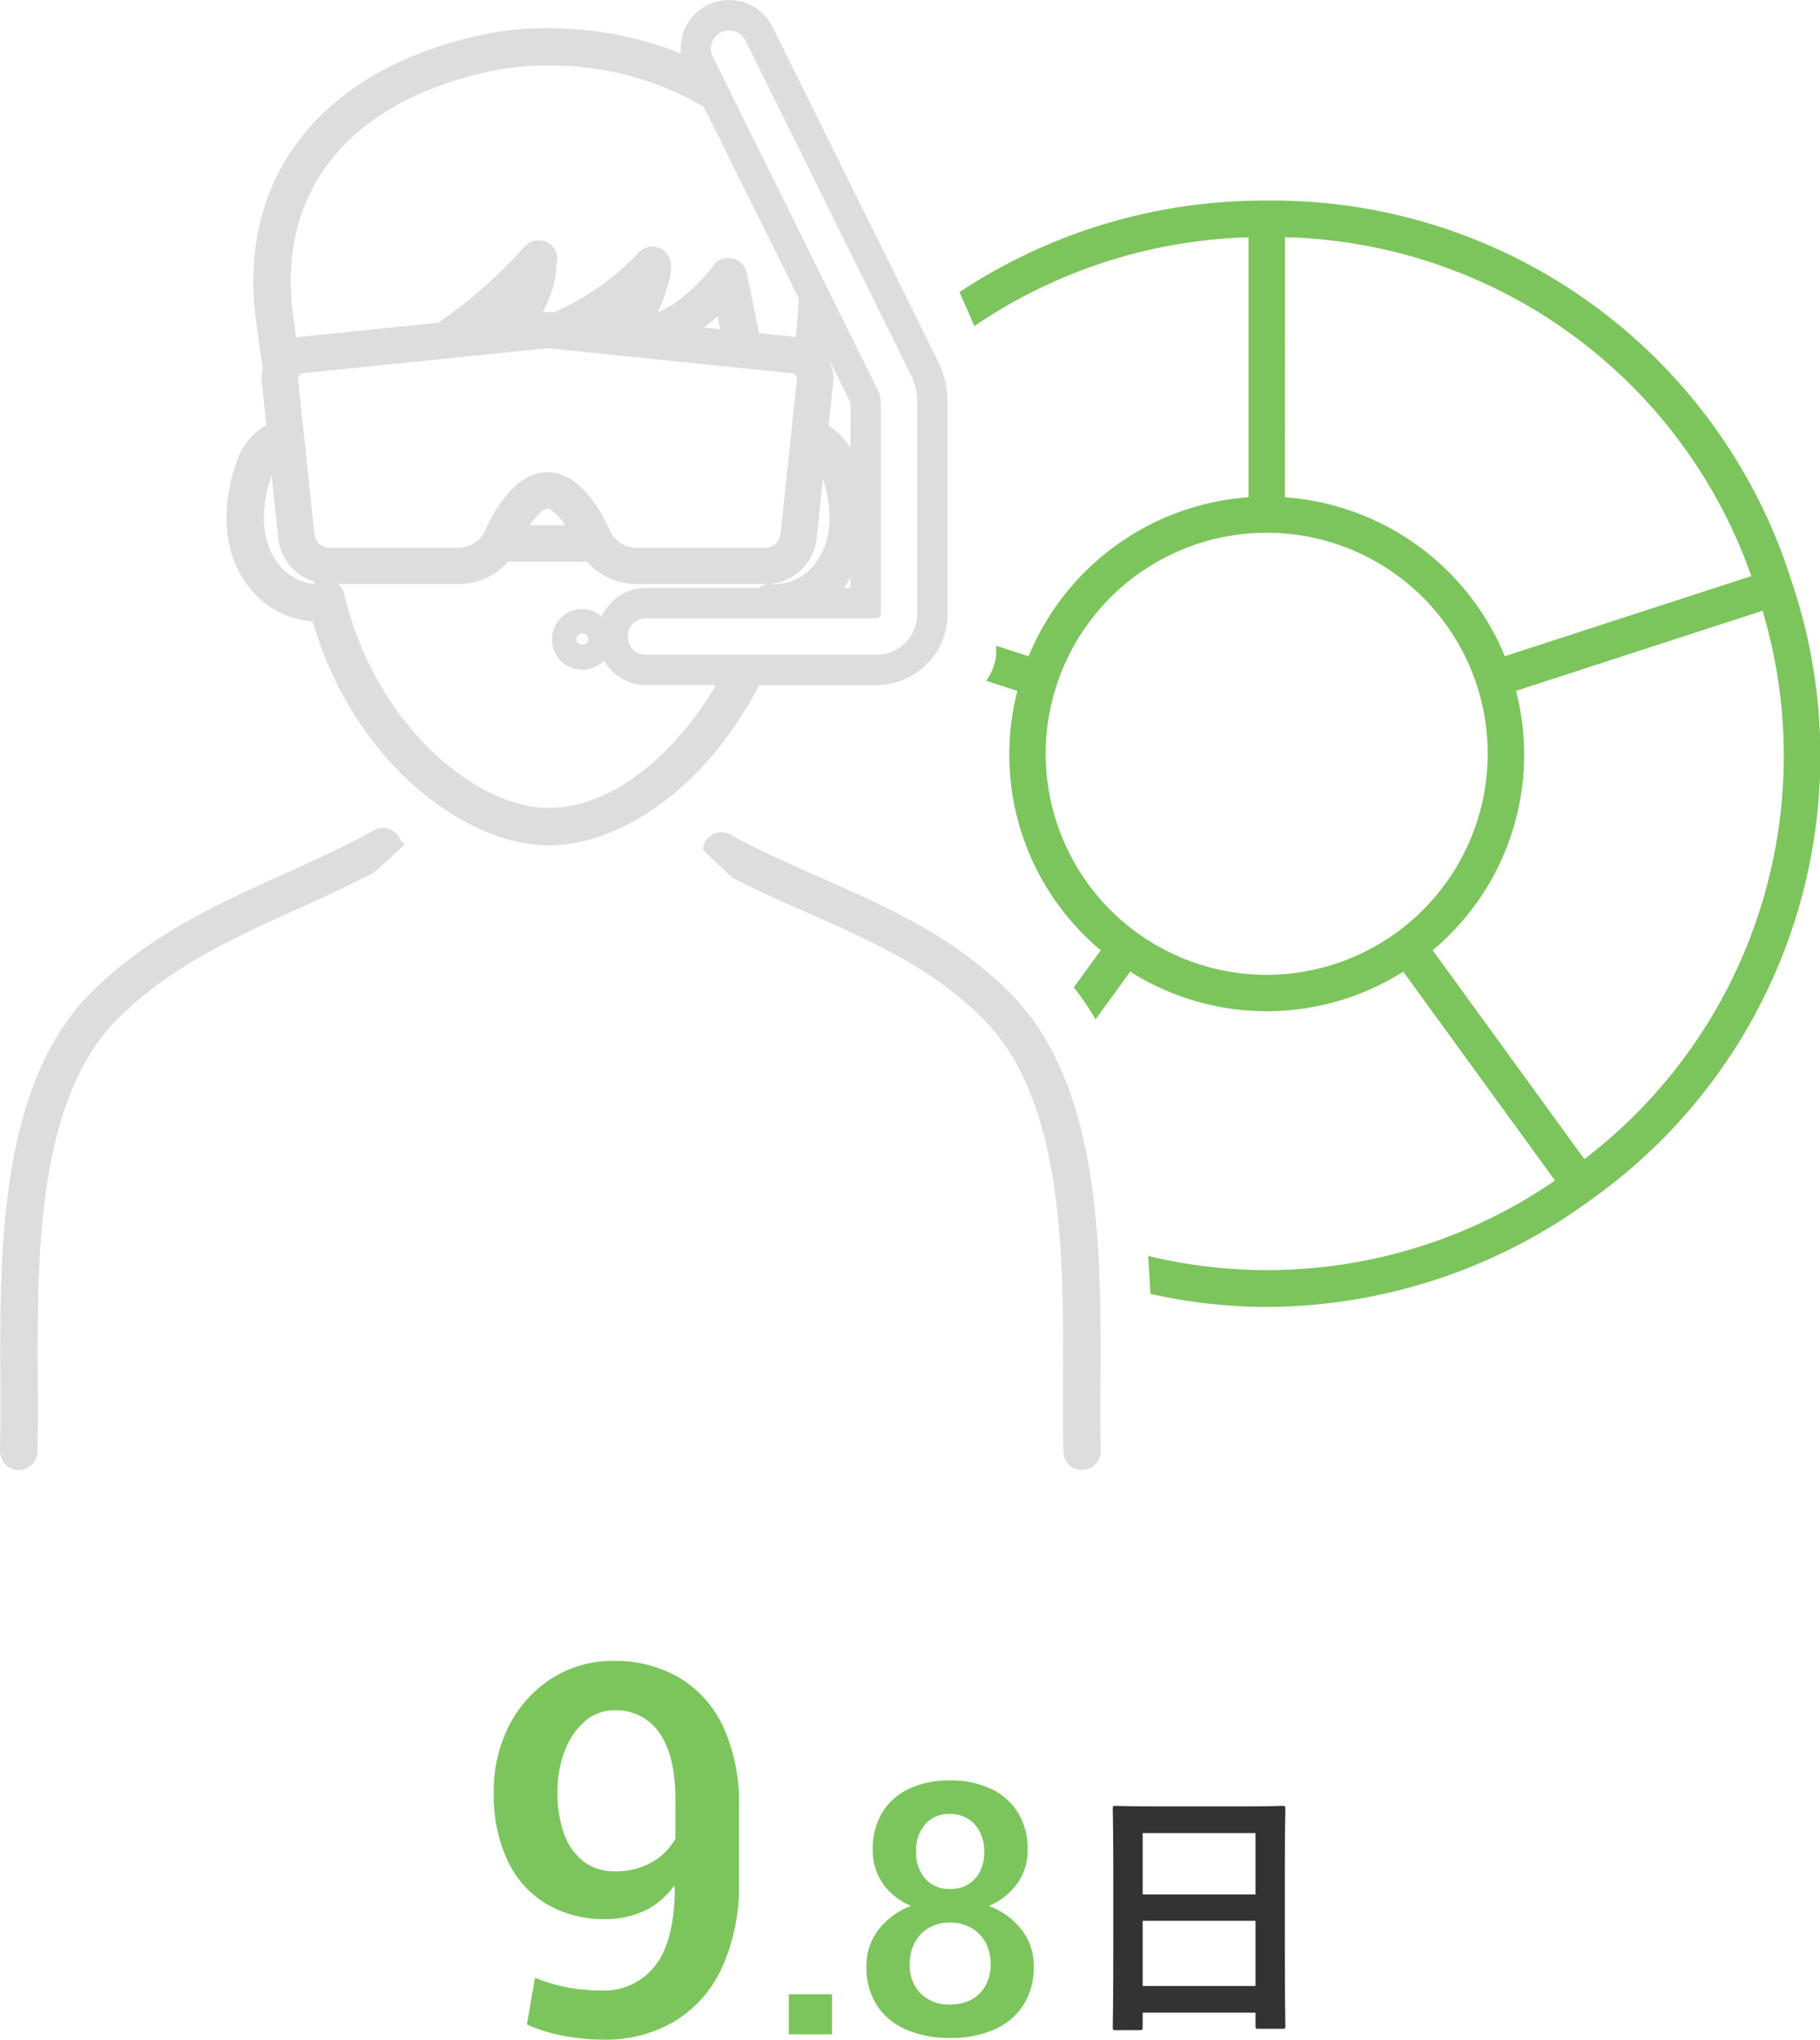<svg xmlns="http://www.w3.org/2000/svg" width="175.735" height="196.932" viewBox="0 0 175.735 196.932"><g transform="translate(-1372.001 -1918.581)"><g data-name="グループ 1372" transform="translate(532.029 724.955)"><path data-name="パス 211178" d="M-42.74.513A20.677,20.677,0,0,1-46.554.146a15.438,15.438,0,0,1-3.566-1.1l.776-4.518a15.868,15.868,0,0,0,3.109.935,17.624,17.624,0,0,0,3.32.305,6.236,6.236,0,0,0,5.141-2.348Q-35.89-8.929-35.843-14l-.063-.366a7.23,7.23,0,0,1-2.817,2.41,8.6,8.6,0,0,1-3.794.827,10.9,10.9,0,0,1-5.716-1.458,9.67,9.67,0,0,1-3.761-4.2,14.978,14.978,0,0,1-1.329-6.578,13.714,13.714,0,0,1,1.516-6.515,11.7,11.7,0,0,1,4.136-4.519,10.818,10.818,0,0,1,5.9-1.654,12.222,12.222,0,0,1,6.392,1.629,10.842,10.842,0,0,1,4.23,4.767,17.641,17.641,0,0,1,1.505,7.67v7.171A19.209,19.209,0,0,1-31.3-6.406a11.8,11.8,0,0,1-4.6,5.171A13.136,13.136,0,0,1-42.74.513Zm1.113-16.256a6.972,6.972,0,0,0,3.568-.873,5.933,5.933,0,0,0,2.272-2.271v-3.795q0-4.25-1.546-6.429a5.027,5.027,0,0,0-4.352-2.179,4.251,4.251,0,0,0-2.806,1.039,7.012,7.012,0,0,0-1.959,2.832,10.791,10.791,0,0,0-.719,4.048,11.488,11.488,0,0,0,.643,4.025,5.771,5.771,0,0,0,1.882,2.662A4.846,4.846,0,0,0-41.627-15.744ZM-24.832,0V-3.875h4.172V0ZM-9.244.349a10.511,10.511,0,0,1-4.237-.8A6.321,6.321,0,0,1-16.323-2.8a6.754,6.754,0,0,1-1.015-3.777,5.662,5.662,0,0,1,1.16-3.525,7.1,7.1,0,0,1,3.151-2.3,6.209,6.209,0,0,1-2.72-2.149,5.53,5.53,0,0,1-.982-3.25,6.758,6.758,0,0,1,.932-3.641,6,6,0,0,1,2.611-2.287,9.1,9.1,0,0,1,3.909-.789,9.157,9.157,0,0,1,3.915.789,6.1,6.1,0,0,1,2.637,2.287A6.67,6.67,0,0,1-1.776-17.8a5.436,5.436,0,0,1-1.006,3.25A6.382,6.382,0,0,1-5.521-12.4,7.144,7.144,0,0,1-2.354-10.1a5.637,5.637,0,0,1,1.17,3.52A6.745,6.745,0,0,1-2.2-2.8,6.341,6.341,0,0,1-5.033-.449,10.388,10.388,0,0,1-9.244.349Zm0-3.227a4.215,4.215,0,0,0,2.037-.475A3.368,3.368,0,0,0-5.84-4.709,4.236,4.236,0,0,0-5.35-6.8a4.211,4.211,0,0,0-.5-2.091,3.59,3.59,0,0,0-1.389-1.4,4.062,4.062,0,0,0-2.035-.5,3.986,3.986,0,0,0-2.021.5,3.547,3.547,0,0,0-1.364,1.4A4.282,4.282,0,0,0-13.154-6.8a3.84,3.84,0,0,0,1.067,2.873A3.887,3.887,0,0,0-9.244-2.878Zm0-11.16a3.265,3.265,0,0,0,1.731-.447,3.034,3.034,0,0,0,1.144-1.259,4.2,4.2,0,0,0,.409-1.91,4.058,4.058,0,0,0-.42-1.882,3.189,3.189,0,0,0-1.163-1.279,3.214,3.214,0,0,0-1.734-.462,3.038,3.038,0,0,0-2.381.983,3.808,3.808,0,0,0-.881,2.64,3.784,3.784,0,0,0,.886,2.635A3.083,3.083,0,0,0-9.244-14.038Z" transform="translate(940.971 1390.045)" fill="#7cc55d"/><path data-name="パス 211179" d="M7.28,1.638c.26,0,.286-.026.286-.286v-1.4H18.46V1.222c0,.26.026.286.286.286H21.06c.26,0,.286-.026.286-.286,0-.156-.052-1.69-.052-9.152V-13.7c0-4.264.052-5.85.052-6.006,0-.286-.026-.312-.286-.312-.156,0-1.066.052-3.588.052H8.554c-2.522,0-3.406-.052-3.588-.052-.26,0-.286.026-.286.312,0,.156.052,1.742.052,6.786V-7.9c0,7.54-.052,9.074-.052,9.256,0,.26.026.286.286.286Zm.286-4.264V-8.918H18.46v6.292Zm0-14.768H18.46v5.928H7.566Z" transform="translate(942.738 1388)" fill="#333"/></g><path data-name="パス 12007" d="M38.57,80.876a1.805,1.805,0,0,0-2.454-.71c-2.848,1.57-5.843,2.928-8.741,4.24-6.5,2.942-13.218,5.984-18.794,11.645C-.077,105-.016,120.706.033,133.324c.007,2.393.016,4.655-.033,6.758a1.806,1.806,0,0,0,1.763,1.847h.045a1.81,1.81,0,0,0,1.807-1.763c.049-2.152.04-4.437.028-6.854-.045-11.966-.1-26.855,7.524-34.737,5.1-5.173,11.216-7.944,17.7-10.878,2.393-1.083,4.847-2.2,7.271-3.455l2.914-2.691a2.662,2.662,0,0,0-.356-.387,1.713,1.713,0,0,0-.122-.288m67.689,52.448c.049-12.617.108-28.322-8.56-37.283C92.2,90.46,85.721,87.6,79.453,84.835c-2.944-1.3-5.986-2.642-8.919-4.257a1.8,1.8,0,0,0-2.67,1.472l2.878,2.719c2.433,1.238,4.873,2.323,7.25,3.371,6.233,2.749,12.121,5.347,17.12,10.423,7.637,7.894,7.583,22.783,7.533,34.749-.009,2.417-.016,4.7.033,6.854a1.8,1.8,0,0,0,1.8,1.763h.042a1.81,1.81,0,0,0,1.765-1.847c-.049-2.1-.042-4.364-.033-6.758M84.626,66.147a6.878,6.878,0,0,0,6.87-6.87V38.87a9.106,9.106,0,0,0-.973-4.093L74.6,2.609A4.679,4.679,0,0,0,65.75,5.162,34.755,34.755,0,0,0,53.269,2.717c-.4-.007-.8-.007-1.2,0a29.719,29.719,0,0,0-5.719.684C31.461,6.681,23.327,16.549,24.591,29.8c.021.22.045.434.068.642.2,1.664.455,3.469.72,5.185a4.009,4.009,0,0,0-.1,1.35l.434,4.081A6.327,6.327,0,0,0,22.905,44.4c-.975,2.728-2.133,7.934,1.043,12.156a8.473,8.473,0,0,0,6.244,3.436C34.056,73.4,44.774,81.614,52.967,81.614c7.655,0,15.754-6.476,20.331-15.468ZM69.62,3.116a1.761,1.761,0,0,1,2.356.795L87.9,36.078a6.179,6.179,0,0,1,.668,2.792V59.276a3.944,3.944,0,0,1-3.94,3.94H62.366a1.758,1.758,0,1,1,0-3.516H84.626a.424.424,0,0,0,.424-.424V38.87a2.663,2.663,0,0,0-.293-1.212L68.826,5.471a1.758,1.758,0,0,1,.795-2.356M80.1,34.921l.014-.087L77.7,29.961l4.421,8.909v4.386a6.458,6.458,0,0,0-2.114-2.147l.438-4.132a4,4,0,0,0-.34-2.056m2.016,20.833v1.017h-.675c.059-.075.122-.136.18-.213.2-.263.33-.537.495-.8M47.128,6.932a26.256,26.256,0,0,1,5.021-.6c.352-.009.706-.009,1.055,0a28.88,28.88,0,0,1,14.762,4l9.155,18.461c-.077,1.54-.178,2.8-.3,3.743L73.3,32.176c-.272-1.336-.544-2.674-.82-4L72.1,26.344a1.806,1.806,0,0,0-3.3-.591A17.348,17.348,0,0,1,65.1,29.3c-.556.345-1.092.642-1.606.9a19.712,19.712,0,0,0,1.078-2.935,6.506,6.506,0,0,0,.206-.968,3.619,3.619,0,0,0,0-.476V25.8a1.807,1.807,0,0,0-3.23-1.282l0,0a25.453,25.453,0,0,1-6.72,5.007c-.485.241-.919.441-1.331.621l-.26-.026c-.248-.009-.495-.012-.841.007h0a11.517,11.517,0,0,0,.982-2.353,11.34,11.34,0,0,0,.312-1.545,4.681,4.681,0,0,0,.026-.513c0-.035,0-.073,0-.108a1.807,1.807,0,0,0-3.075-1.781,46.16,46.16,0,0,1-8.3,7.327l-13.45,1.374c-.1.009-.2.042-.3.061-.124-.893-.241-1.765-.338-2.583-.023-.18-.042-.368-.061-.558C27.1,18.03,34,9.822,47.128,6.932m22.408,24.86-1.554-.159c.429-.34.867-.7,1.3-1.095.087.417.169.837.255,1.254M30.263,56.377a4.969,4.969,0,0,1-3.429-1.992c-2.074-2.759-1.322-6.413-.612-8.506l.642,6.038a4.934,4.934,0,0,0,3.647,4.294,1.836,1.836,0,0,0-.248.166m.1-4.819L28.775,36.606a.519.519,0,0,1,.464-.572L52.66,33.641c.134-.007.272-.007.312-.007l23.515,2.4a.519.519,0,0,1,.462.572L75.361,51.574a1.452,1.452,0,0,1-1.449,1.313H61.473a2.826,2.826,0,0,1-2.588-1.652c-.945-2.107-2.979-5.642-6.022-5.642s-5.079,3.535-6.026,5.644a2.824,2.824,0,0,1-2.585,1.65H31.81a1.457,1.457,0,0,1-1.449-1.329m24.222-.841H51.141c.724-1.062,1.383-1.608,1.723-1.608s1,.546,1.72,1.608M52.967,78c-7.215,0-16.869-8.314-19.738-20.69a1.777,1.777,0,0,0-.567-.909H44.252a6.375,6.375,0,0,0,4.8-2.17h7.632a6.374,6.374,0,0,0,4.793,2.17H73.912a4.949,4.949,0,0,0,4.946-4.475l.607-5.705c.668,2.135,1.24,5.55-.727,8.162A4.981,4.981,0,0,1,74.47,56.4a1.753,1.753,0,0,0-1.221.368H62.366a4.677,4.677,0,0,0-4.259,2.754,2.891,2.891,0,0,0-1.873-.724,2.933,2.933,0,1,0,2.086,4.988,4.672,4.672,0,0,0,4.046,2.358h6.762C65.277,72.71,59.211,78,52.967,78m3.851-16.267c0,.635-1.165.64-1.165,0a.582.582,0,1,1,1.165,0" transform="translate(1372.001 1918.581)" fill="#ddd"/><path data-name="パス 12008" d="M119.9,45.1A52.523,52.523,0,0,0,69.191,8.262,53.269,53.269,0,0,0,39.524,17.1c.5,1.111.984,2.217,1.437,3.279a49.527,49.527,0,0,1,26.473-8.572v25.1A24.883,24.883,0,0,0,46.2,52.26l-3.132-1.017v.945a5.3,5.3,0,0,1-.961,2.44l3.01.977a24.62,24.62,0,0,0,8.049,25.04l-2.6,3.584a25.381,25.381,0,0,1,2.1,3.092l3.347-4.611a24.648,24.648,0,0,0,26.362,0l14.652,20.167a48.983,48.983,0,0,1-39.287,7.28q.134,1.842.22,3.664a51.846,51.846,0,0,0,11.232,1.263A53.173,53.173,0,0,0,100.53,104.71,52.521,52.521,0,0,0,119.9,45.1m-48.949-33.3a48.965,48.965,0,0,1,45.034,32.719l-23.8,7.735A24.883,24.883,0,0,0,70.949,36.907ZM69.191,83.015A21.34,21.34,0,1,1,90.533,61.676,21.363,21.363,0,0,1,69.191,83.015m30.678,17.8L85.217,80.645A24.6,24.6,0,0,0,93.266,55.6l23.805-7.735a48.969,48.969,0,0,1-17.2,52.94" transform="translate(1425.119 1929.685)" fill="#7cc55d"/></g></svg>